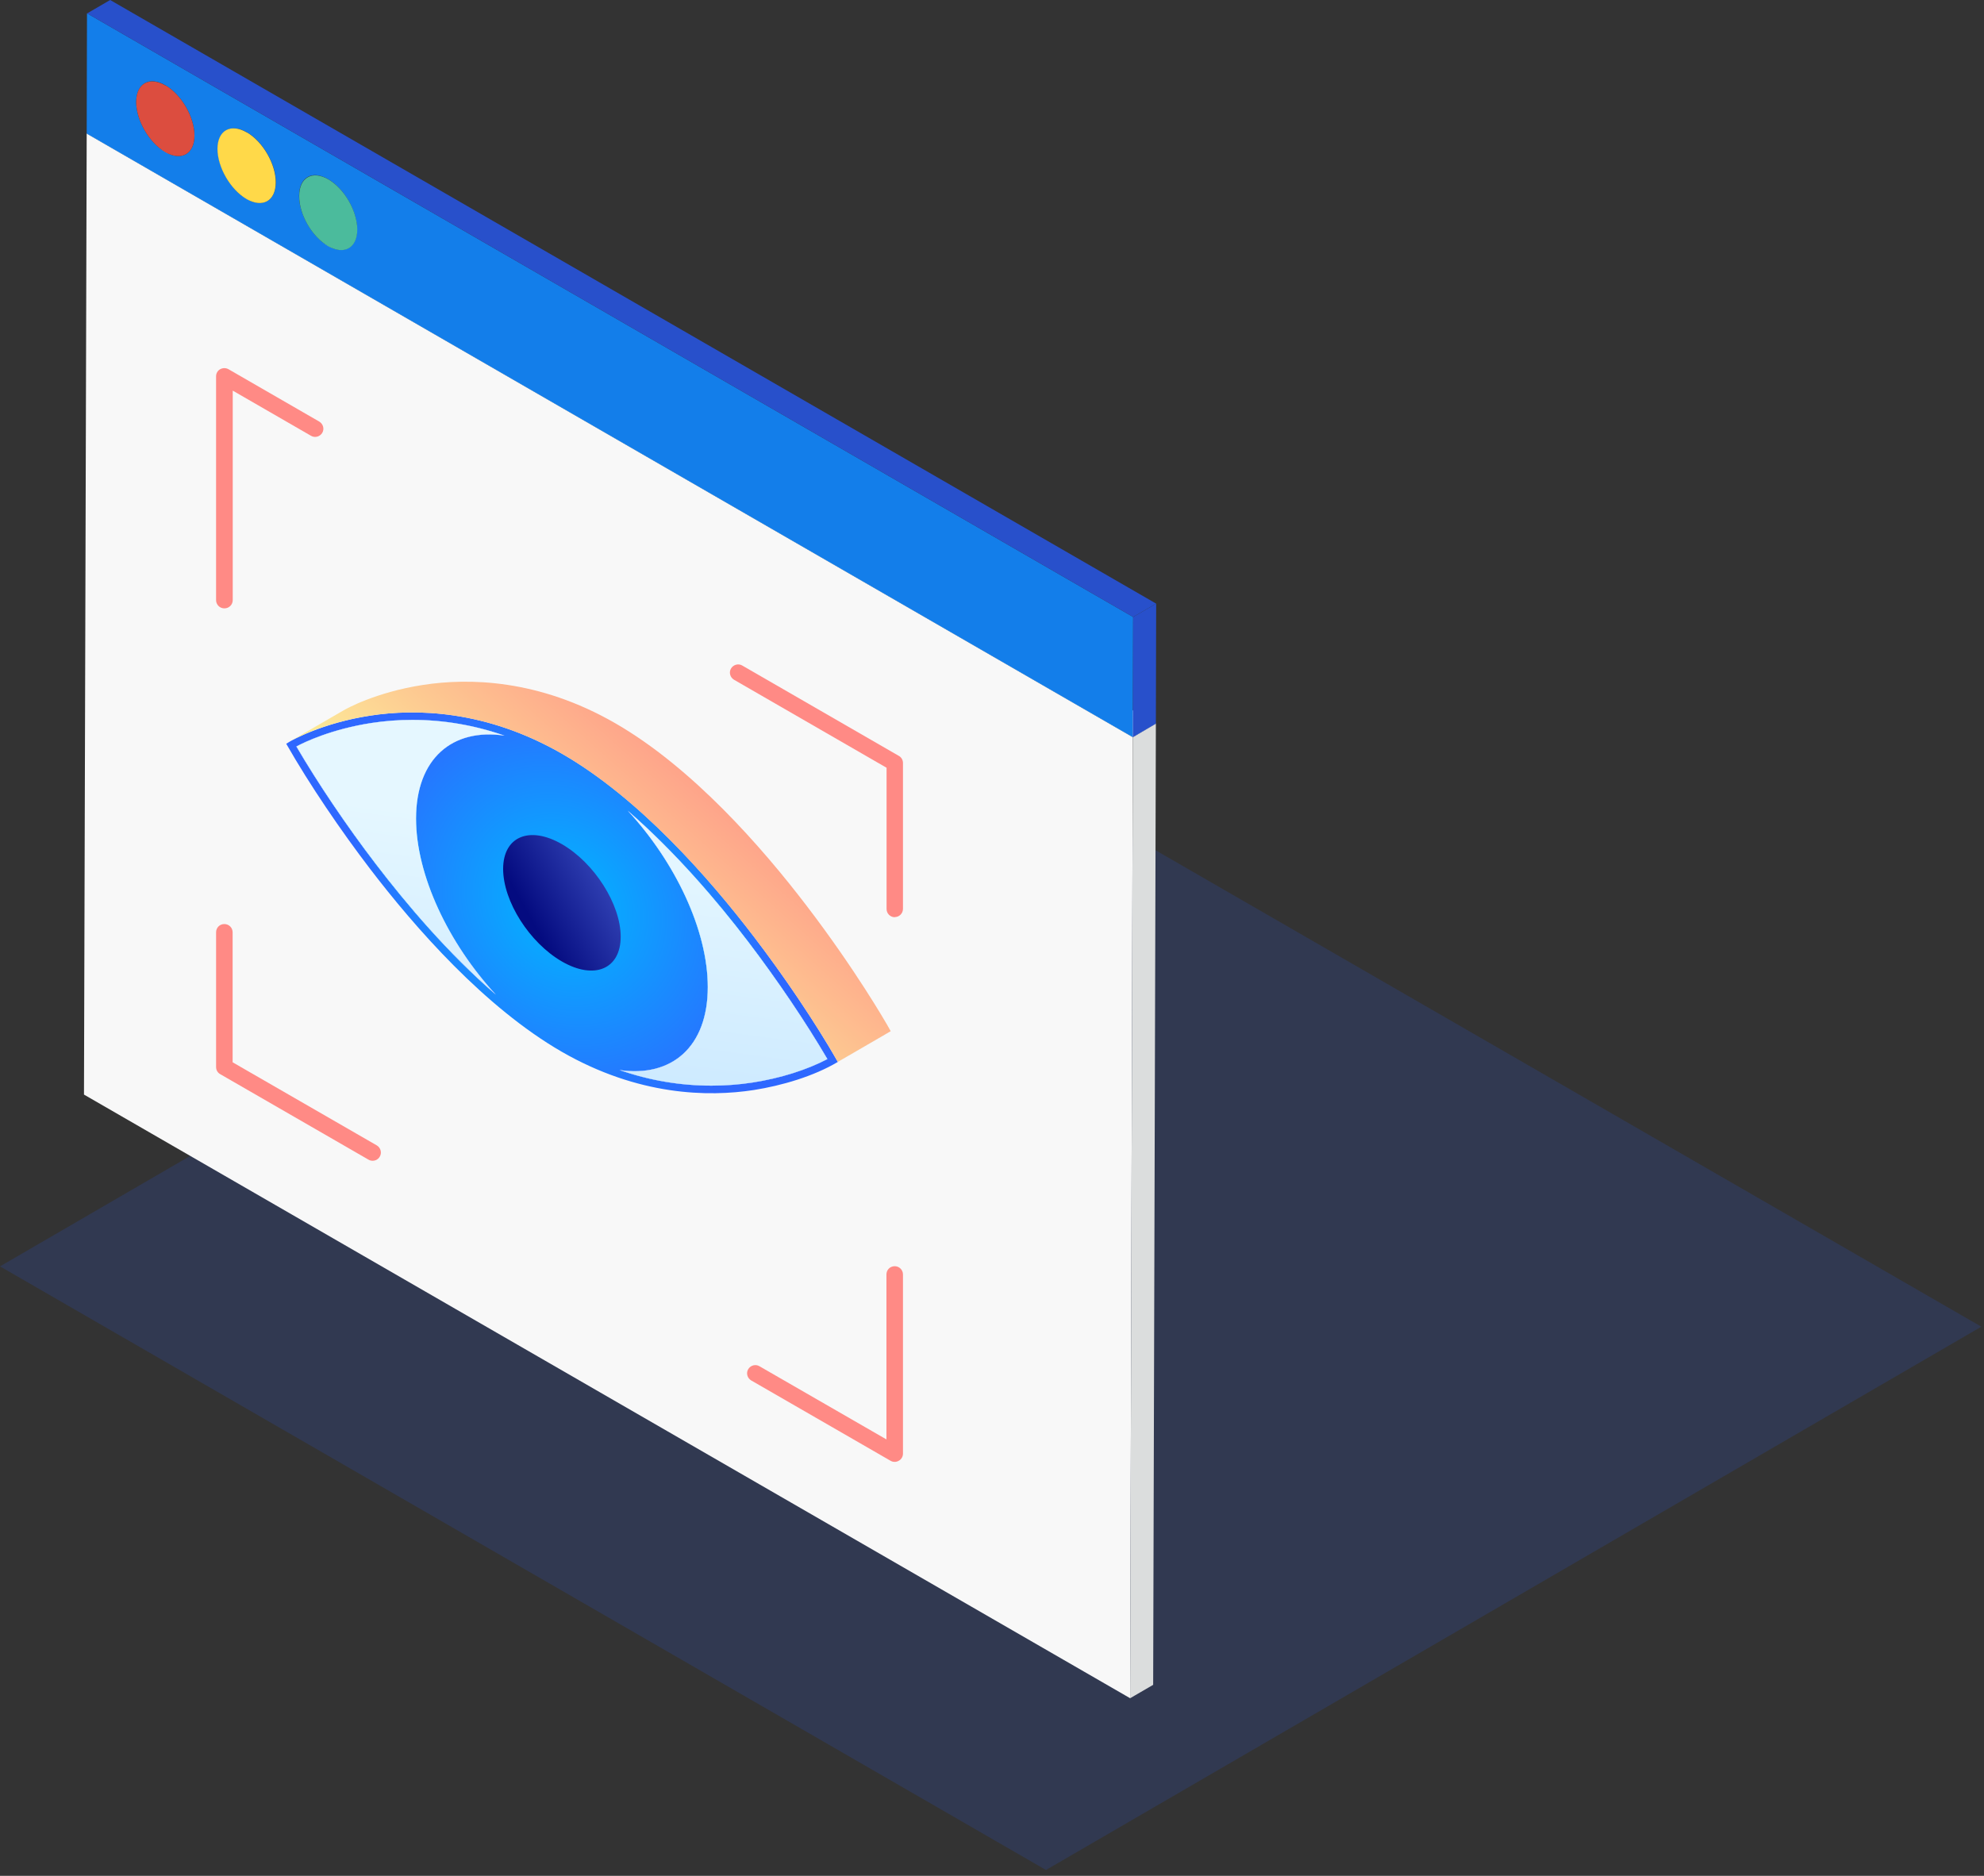 <svg width="312" height="295" viewBox="0 0 312 295" fill="none" xmlns="http://www.w3.org/2000/svg">
<rect x="0" y="0" width="312" height="295" fill="#333333" stroke="none"/>
<path opacity="0.2" d="M311.585 208.641L164.49 294.084L0 199.155L147.095 113.736L311.585 208.641Z" fill="#2850CB"/>
<path d="M13.633 21.006L13.207 172.139L177.721 267.068L178.147 115.934L13.633 21.006Z" fill="#F8F8F8"/>
<path d="M13.633 21.008L17.278 18.902L181.768 113.807L178.147 115.936L13.633 21.008Z" fill="#EDF0F1"/>
<path d="M178.149 115.936L181.77 113.807L181.344 264.964L177.723 267.069L178.149 115.936Z" fill="#DBDDDD"/>
<path d="M13.704 2.104L178.194 97.032L178.147 115.933L13.633 21.004L13.68 2.104H13.704ZM25.987 23.914C28.52 25.38 30.579 24.221 30.579 21.312C30.579 18.402 28.544 14.877 26.011 13.411C23.479 11.944 21.443 13.127 21.419 16.013C21.396 18.899 23.455 22.447 25.987 23.89V23.914ZM51.572 38.675C54.105 40.141 56.14 38.982 56.164 36.072C56.164 33.163 54.128 29.638 51.596 28.172C49.063 26.705 47.028 27.888 47.028 30.797C47.028 33.707 49.063 37.208 51.572 38.675ZM38.792 31.294C41.3 32.737 43.359 31.578 43.383 28.692C43.407 25.806 41.348 22.258 38.839 20.815C36.306 19.348 34.247 20.531 34.247 23.417C34.247 26.326 36.283 29.851 38.815 31.294H38.792Z" fill="#137EEA"/>
<path d="M13.703 2.105L17.324 0L181.815 94.929L178.194 97.034L13.703 2.105Z" fill="#2850CB"/>
<path d="M178.196 97.033L181.817 94.928L181.77 113.805L178.148 115.934L178.196 97.033Z" fill="#2850CB"/>
<path d="M38.814 20.817C41.323 22.259 43.382 25.808 43.359 28.694C43.359 31.603 41.3 32.763 38.767 31.296C36.235 29.829 34.199 26.305 34.199 23.419C34.199 20.509 36.258 19.35 38.791 20.817H38.814Z" fill="#FFD949"/>
<path d="M51.619 28.198C54.151 29.664 56.187 33.189 56.187 36.099C56.187 39.008 54.128 40.167 51.595 38.701C49.063 37.234 47.027 33.733 47.051 30.823C47.051 27.914 49.11 26.755 51.619 28.198Z" fill="#4BBB9C"/>
<path d="M26.009 13.414C28.542 14.881 30.577 18.405 30.577 21.315C30.577 24.224 28.518 25.384 25.986 23.917C23.453 22.45 21.418 18.926 21.418 16.04C21.418 13.13 23.477 11.971 26.009 13.438V13.414Z" fill="#DC4D3F"/>
<g clip-path="url(#clip0_1191_54120)">
<path d="M131.131 167.345C142.467 160.769 138.688 162.961 139.48 162.494C136.636 164.159 134.361 165.478 131.131 167.345Z" fill="#BFBFBF"/>
<path d="M131.152 167.344C140.62 161.843 139.238 162.655 140.051 162.168C130.584 167.669 131.965 166.857 131.152 167.344Z" fill="#BFBFBF"/>
<path d="M45.581 116.62C45.784 116.499 50.559 113.718 58.238 112.541C65.349 111.445 76.36 111.607 88.448 118.569C100.536 125.531 111.507 138.054 118.597 147.351C123.127 153.298 128.024 160.442 131.762 166.999C127.942 169.272 122.924 170.733 118.536 171.423C111.425 172.519 100.414 172.357 88.326 165.395C76.238 158.413 65.267 145.889 58.177 136.613C53.606 130.626 48.73 123.481 45.012 116.966L45.581 116.62ZM111.893 170.733C114.046 170.733 116.22 170.571 118.333 170.246C122.68 169.576 126.886 168.257 130.116 166.552C126.744 160.788 122.234 154.11 117.642 148.081C112.847 141.789 106.224 133.995 98.707 127.48C106.184 135.578 111.303 146.275 111.303 155.226C111.303 164.664 105.595 169.475 97.428 168.277C102.141 169.921 106.976 170.733 111.893 170.733ZM59.091 135.883C63.886 142.155 70.468 149.949 77.965 156.424C70.509 148.345 65.41 137.649 65.41 128.738C65.41 119.279 71.139 114.469 79.326 115.687C74.592 114.043 69.757 113.21 64.841 113.21C62.687 113.21 60.513 113.373 58.401 113.698C52.184 114.652 47.917 116.681 46.597 117.392C49.969 123.156 54.459 129.834 59.091 135.883Z" fill="url(#paint0_radial_1191_54120)"/>
<path d="M97.429 168.278C102.142 169.922 106.977 170.734 111.894 170.734C114.047 170.734 116.221 170.572 118.334 170.247C122.682 169.577 126.887 168.258 130.117 166.553C126.745 160.788 122.235 154.111 117.643 148.082C112.849 141.79 106.226 133.996 98.709 127.48C106.185 135.579 111.305 146.276 111.305 155.227C111.305 164.665 105.596 169.476 97.429 168.278Z" fill="url(#paint1_radial_1191_54120)"/>
<path d="M46.618 117.392C49.991 123.157 54.481 129.834 59.113 135.883C63.907 142.155 70.49 149.949 77.987 156.424C70.531 148.346 65.431 137.649 65.431 128.738C65.431 119.28 71.16 114.469 79.348 115.687C74.614 114.043 69.779 113.211 64.862 113.211C62.709 113.211 60.535 113.373 58.422 113.698C52.205 114.652 47.939 116.682 46.618 117.392Z" fill="url(#paint2_radial_1191_54120)"/>
<path d="M97.429 168.278C102.142 169.922 106.977 170.734 111.894 170.734C114.047 170.734 116.221 170.572 118.334 170.247C122.682 169.577 126.887 168.258 130.117 166.553C126.745 160.788 122.235 154.111 117.643 148.082C112.849 141.79 106.226 133.996 98.709 127.48C106.185 135.579 111.305 146.276 111.305 155.227C111.305 164.665 105.596 169.476 97.429 168.278Z" fill="url(#paint3_linear_1191_54120)"/>
<path d="M46.618 117.392C49.991 123.157 54.481 129.834 59.113 135.883C63.907 142.155 70.49 149.949 77.987 156.424C70.531 148.346 65.431 137.649 65.431 128.738C65.431 119.28 71.16 114.469 79.348 115.687C74.614 114.043 69.779 113.211 64.862 113.211C62.709 113.211 60.535 113.373 58.422 113.698C52.205 114.652 47.939 116.682 46.618 117.392Z" fill="url(#paint4_linear_1191_54120)"/>
<path d="M53.93 111.77C54.398 111.486 59.111 108.847 66.547 107.711C73.657 106.615 84.668 106.777 96.757 113.739C108.845 120.701 119.815 133.224 126.906 142.521C134.565 152.548 139.298 160.809 139.501 161.154L140.07 162.168L131.741 166.999L131.172 165.984C130.969 165.639 126.235 157.378 118.576 147.351C111.486 138.075 100.515 125.552 88.427 118.57C76.339 111.608 65.328 111.445 58.217 112.541C50.781 113.678 46.068 116.317 45.601 116.601L53.93 111.77Z" fill="url(#paint5_linear_1191_54120)"/>
<path d="M79.122 136.653C79.122 131.559 83.266 129.813 88.366 132.756C93.465 135.699 97.609 142.215 97.609 147.309C97.609 152.404 93.465 154.15 88.366 151.207C83.266 148.263 79.122 141.748 79.122 136.653Z" fill="url(#paint6_linear_1191_54120)"/>
<path d="M140.7 144.225C141.411 144.225 142 143.656 142 142.926V119.989C142 119.523 141.756 119.096 141.35 118.873L116.727 104.665C116.117 104.3 115.325 104.523 114.959 105.132C114.594 105.741 114.817 106.532 115.427 106.898L139.42 120.74V142.946C139.42 143.656 139.989 144.245 140.72 144.245L140.7 144.225Z" fill="url(#paint7_linear_1191_54120)"/>
<path d="M140.7 229.9C140.923 229.9 141.147 229.839 141.35 229.717C141.756 229.494 142 229.068 142 228.601V200.428C142 199.718 141.431 199.129 140.7 199.129C139.968 199.129 139.4 199.697 139.4 200.428V226.368L119.429 214.859C118.819 214.494 118.027 214.717 117.661 215.326C117.296 215.935 117.519 216.727 118.129 217.092L140.029 229.717C140.233 229.839 140.456 229.9 140.679 229.9H140.7Z" fill="url(#paint8_linear_1191_54120)"/>
<path d="M58.604 182.546C59.051 182.546 59.478 182.322 59.722 181.896C60.087 181.287 59.864 180.496 59.254 180.13L36.582 167.059V146.619C36.582 145.909 36.013 145.32 35.281 145.32C34.55 145.32 33.981 145.889 33.981 146.619V167.81C33.981 168.277 34.225 168.703 34.631 168.926L57.934 182.363C58.137 182.485 58.36 182.546 58.584 182.546H58.604Z" fill="url(#paint9_linear_1191_54120)"/>
<path d="M35.299 95.673C36.01 95.673 36.6 95.105 36.6 94.374V61.431L48.911 68.535C49.521 68.901 50.313 68.677 50.679 68.069C51.044 67.46 50.821 66.668 50.211 66.303L35.929 58.062C35.523 57.839 35.035 57.839 34.629 58.062C34.223 58.285 33.979 58.712 33.979 59.178V94.374C33.979 95.084 34.548 95.673 35.279 95.673H35.299Z" fill="url(#paint10_linear_1191_54120)"/>
</g>
<defs>
<radialGradient id="paint0_radial_1191_54120" cx="0" cy="0" r="1" gradientUnits="userSpaceOnUse" gradientTransform="translate(88.616 142.368) rotate(50.684) scale(37.124 32.221)">
<stop offset="0.01" stop-color="#00B7FF"/>
<stop offset="1" stop-color="#2E68FF"/>
</radialGradient>
<radialGradient id="paint1_radial_1191_54120" cx="0" cy="0" r="1" gradientUnits="userSpaceOnUse" gradientTransform="translate(113.228 148.892) rotate(180) scale(19.125 19.108)">
<stop offset="0.01" stop-color="#00B7FF"/>
<stop offset="1" stop-color="#2E68FF"/>
</radialGradient>
<radialGradient id="paint2_radial_1191_54120" cx="0" cy="0" r="1" gradientUnits="userSpaceOnUse" gradientTransform="translate(62.589 134.672) rotate(180) scale(19.125 19.108)">
<stop offset="0.01" stop-color="#00B7FF"/>
<stop offset="1" stop-color="#2E68FF"/>
</radialGradient>
<linearGradient id="paint3_linear_1191_54120" x1="116.14" y1="134.26" x2="95.171" y2="289.499" gradientUnits="userSpaceOnUse">
<stop stop-color="#E5F7FF"/>
<stop offset="1" stop-color="#83C2FF"/>
</linearGradient>
<linearGradient id="paint4_linear_1191_54120" x1="63.603" y1="127.176" x2="42.654" y2="282.415" gradientUnits="userSpaceOnUse">
<stop stop-color="#E5F7FF"/>
<stop offset="1" stop-color="#83C2FF"/>
</linearGradient>
<linearGradient id="paint5_linear_1191_54120" x1="116.626" y1="112.744" x2="83.098" y2="150.366" gradientUnits="userSpaceOnUse">
<stop stop-color="#FF8A85"/>
<stop offset="1" stop-color="#FCF199"/>
</linearGradient>
<linearGradient id="paint6_linear_1191_54120" x1="97.934" y1="136.714" x2="83.232" y2="144.824" gradientUnits="userSpaceOnUse">
<stop stop-color="#3A4CC0"/>
<stop offset="0.39" stop-color="#2533A6"/>
<stop offset="0.98" stop-color="#040B80"/>
</linearGradient>
<linearGradient id="paint7_linear_1191_54120" x1="-2463.86" y1="-1343.44" x2="-2490.94" y2="-1359.09" gradientUnits="userSpaceOnUse">
<stop stop-color="#FF8A85"/>
<stop offset="1" stop-color="#FCF199"/>
</linearGradient>
<linearGradient id="paint8_linear_1191_54120" x1="-2500.02" y1="-1280.86" x2="-2524.39" y2="-1294.94" gradientUnits="userSpaceOnUse">
<stop stop-color="#FF8A85"/>
<stop offset="1" stop-color="#FCF199"/>
</linearGradient>
<linearGradient id="paint9_linear_1191_54120" x1="-2583.31" y1="-1325.38" x2="-2609.1" y2="-1340.28" gradientUnits="userSpaceOnUse">
<stop stop-color="#FF8A85"/>
<stop offset="1" stop-color="#FCF199"/>
</linearGradient>
<linearGradient id="paint10_linear_1191_54120" x1="-2557.34" y1="-1391.2" x2="-2574.08" y2="-1400.88" gradientUnits="userSpaceOnUse">
<stop stop-color="#FF8A85"/>
<stop offset="1" stop-color="#FCF199"/>
</linearGradient>
<clipPath id="clip0_1191_54120">
<rect width="108" height="172" fill="white" transform="matrix(-1 0 0 1 142 57.9)"/>
</clipPath>
</defs>
</svg>
